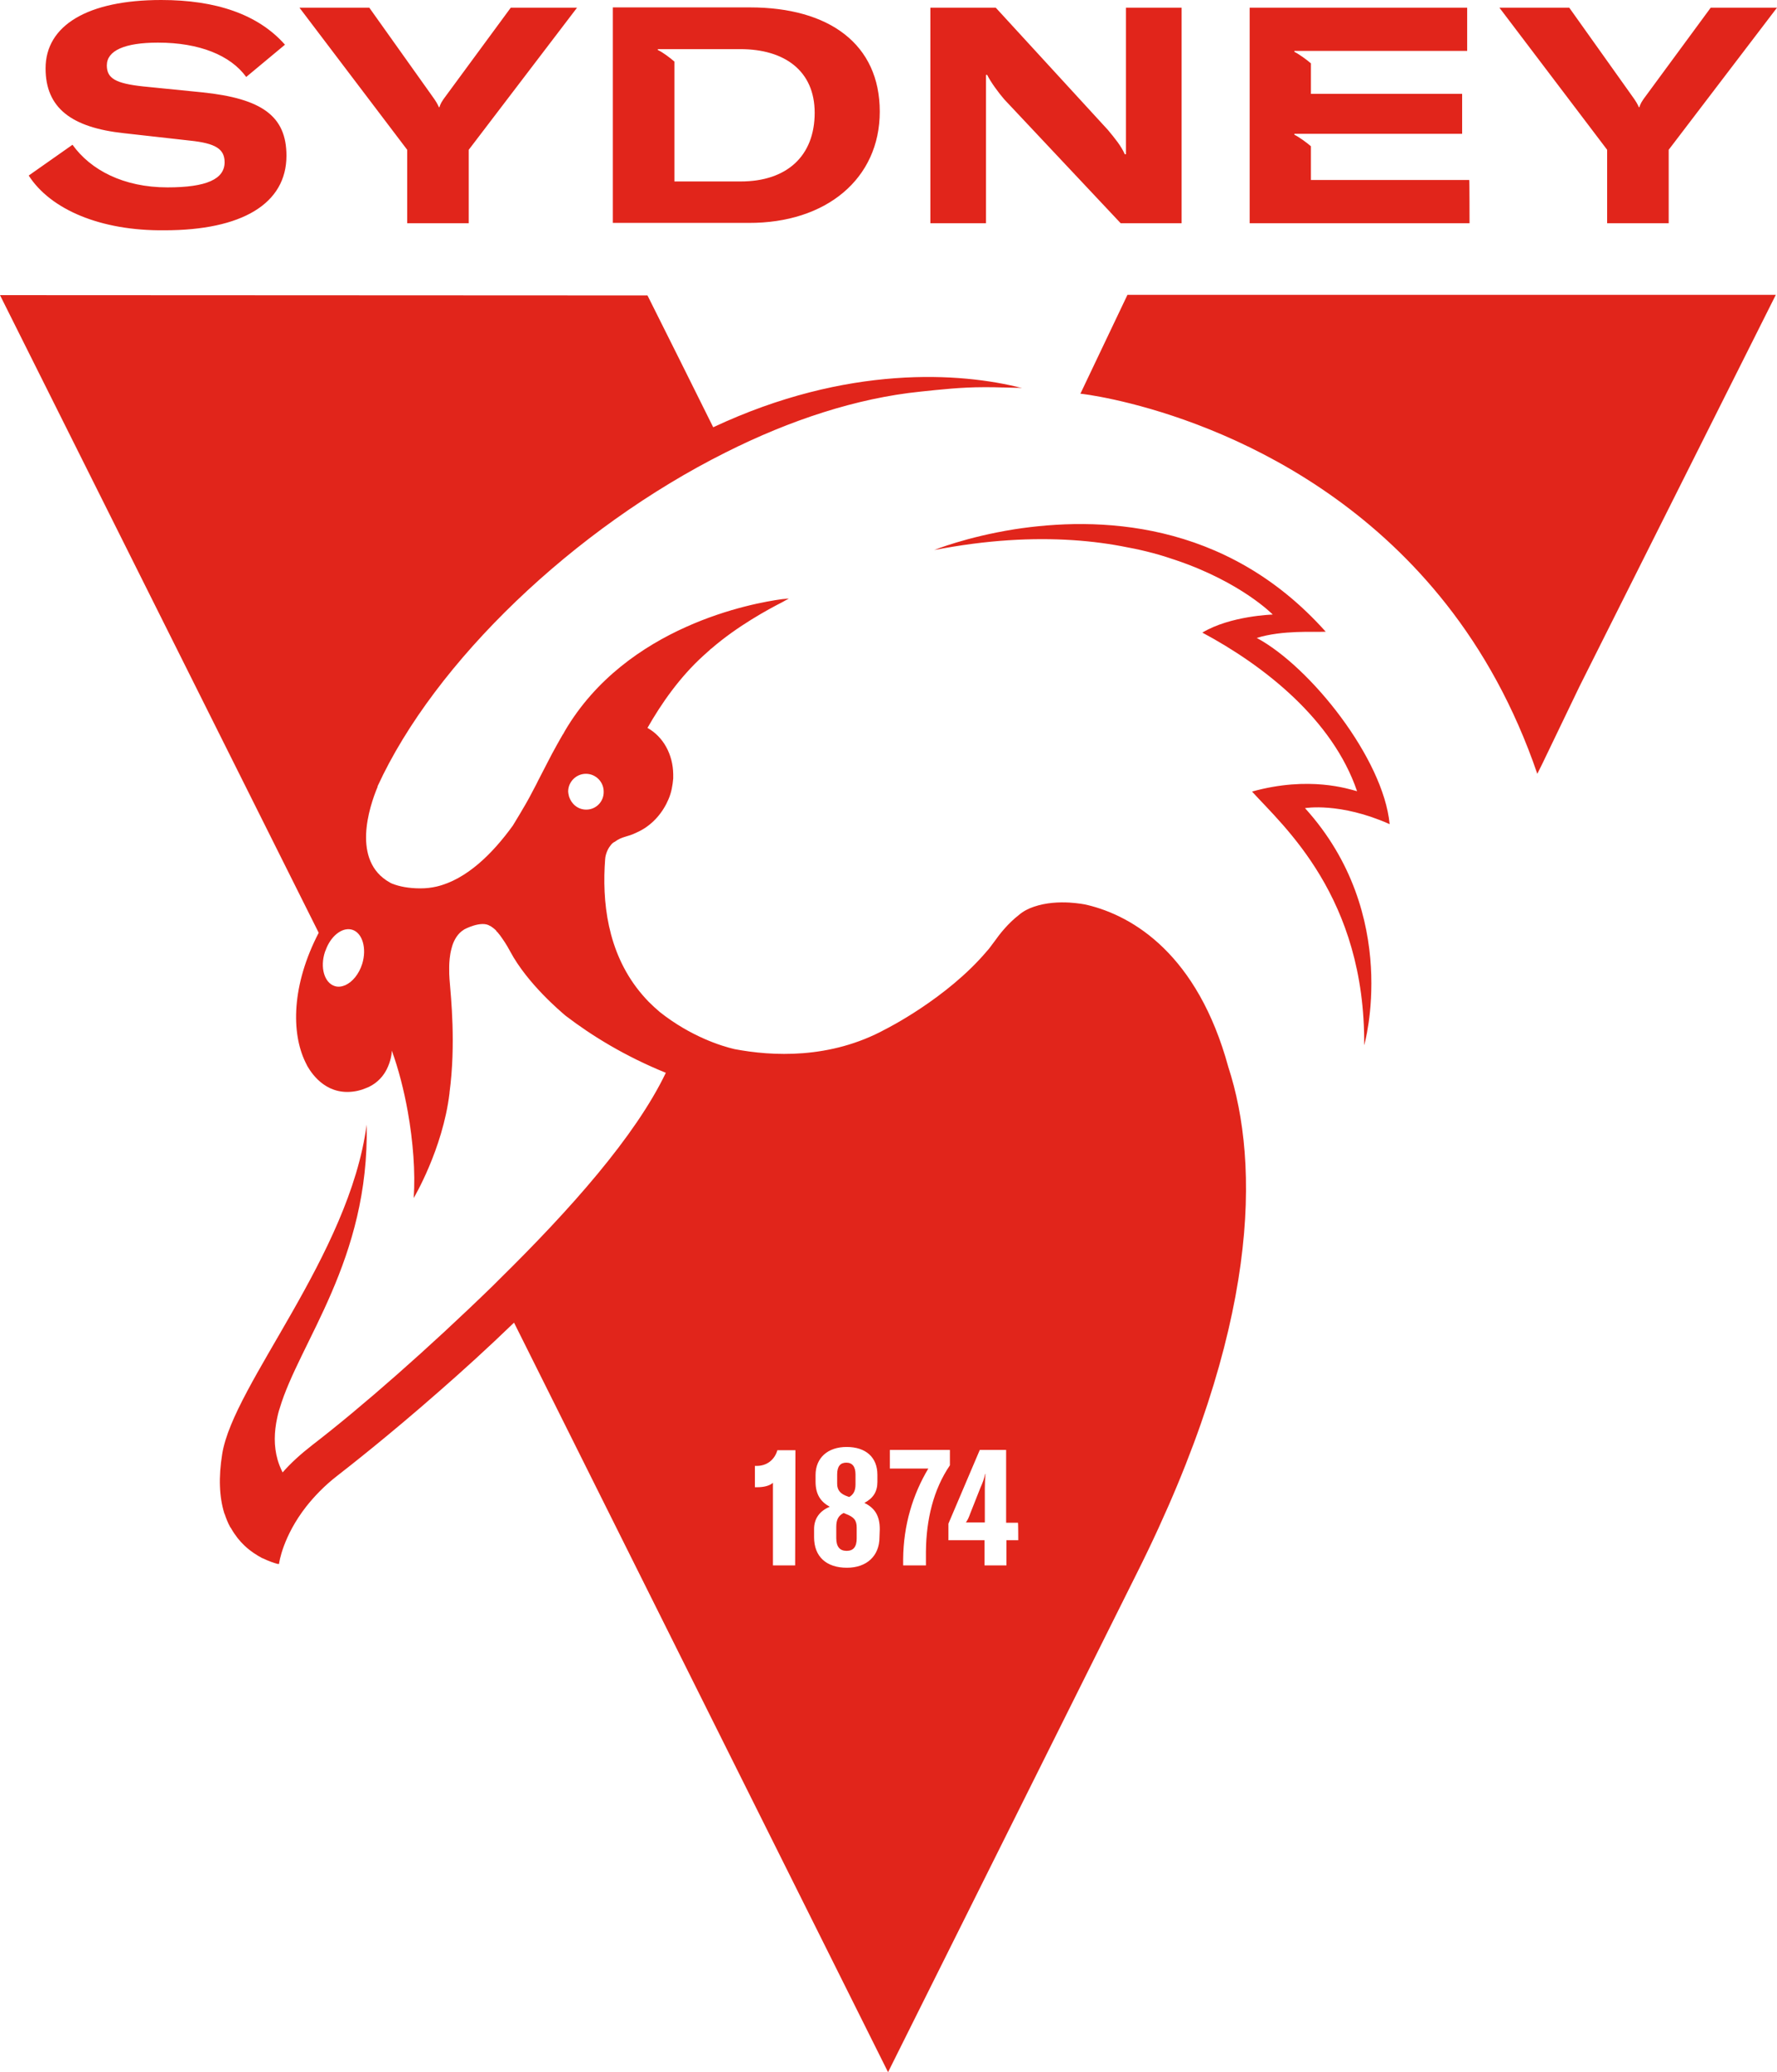 <?xml version="1.0" encoding="utf-8"?>
<!-- Generator: Adobe Illustrator 25.0.0, SVG Export Plug-In . SVG Version: 6.00 Build 0)  -->
<svg version="1.1" id="Layer_1" xmlns="http://www.w3.org/2000/svg" xmlns:xlink="http://www.w3.org/1999/xlink" x="0px" y="0px"
	 width="600.5px" height="700px" viewBox="0 0 600.5 700" style="enable-background:new 0 0 600.5 700;" xml:space="preserve">
<style type="text/css">
	.st0{fill:#E1251B;}
</style>
<path class="st0" d="M297.3,37.7c0-22.8-17.1-35.2-43.9-35.2h-46.3v72.8H253C279.2,75.4,297.3,60.4,297.3,37.7z M227.9,61.3V20.8
	c-1.5-1.3-4-3.2-5.6-3.9v-0.3h27.9c14.9,0,25.1,7.3,25.1,21.5c0,14.6-9.4,23.2-25,23.2H227.9z M496.6,75.4h-74.3V2.6h73.5v14.6
	h-58.4v0.3c1.6,0.8,4.1,2.6,5.6,3.9v10.3h51.1v13.5h-56.7v0.3c1.6,0.8,4.1,2.6,5.6,3.9v11.4h53.5C496.6,60.8,496.6,75.4,496.6,75.4z
	 M333.2,75.4h-18.8V2.6h22.1l37.9,41.3c2.4,2.9,4.4,5.3,5.7,8.2h0.4V41.7V2.6h18.8v72.8h-20.6l-39.3-41.8c-2-2.3-4.7-6-5.8-8.3h-0.4
	v10.2V75.4z M75.9,54.8c0-4.5-3.1-6.4-11.7-7.3L41.9,45c-17.7-1.9-26.5-8.5-26.5-21.9C15.4,8.6,29.6,0,54.5,0
	c18.4,0,32.7,4.8,41.8,15.1L83.2,26c-5.3-7.3-15.8-11.6-29.8-11.6c-11.3,0-17.3,2.7-17.3,7.7c0,4.4,3,6.1,12.3,7.1l20,2
	c20.1,2.1,28.4,8,28.4,21.4c0,16.2-15,25.2-41.3,25.2C34,78,17.1,70.8,9.7,59.3l14.8-10.4c6.1,8.5,17.2,14.4,32.1,14.4
	C69.8,63.3,75.9,60.5,75.9,54.8z M137.6,75.4V50.6l-36.4-48h23.6l21,29.5c1.6,2.2,2.1,3.1,2.5,4.1h0.2c0.3-1,0.7-1.9,2.4-4.1
	l21.7-29.5H195l-36.6,48v24.8C158.4,75.4,137.6,75.4,137.6,75.4z M543.1,75.4V50.6l-36.4-48h23.6l21,29.5c1.6,2.2,2.1,3.1,2.5,4.1
	h0.2c0.3-1,0.7-1.9,2.4-4.1l21.7-29.5h22.4l-36.6,48v24.8C563.8,75.4,543.1,75.4,543.1,75.4z"/>
<path class="st0" d="M533.7,232L533.7,232L533.7,232l-12.6,26.2l-1.6,3.2c-7.8-22.8-18.5-41.7-30.7-57.2
	c-46.5-59.1-114.3-70-122.8-71.1c-0.3,0-0.6-0.1-0.9-0.1l4.9-10.3l11-23.1l219.1,0L533.7,232z M441,273c32.7,36.1,20,80.1,20,80.1
	l0,0.1c0.4-50.2-27.3-74.1-37.9-85.8c19.4-5.4,32.8-0.8,35.2-0.2c0.2,0,0.3,0.1,0.3,0.1c-8.3-24.4-31.7-42.6-52.3-53.6
	c9.5-5.7,23.8-6.1,23.8-6.1s-10.6-10.9-32.8-18.4c-4.9-1.7-10.3-3.2-16.3-4.3c-11.3-2.3-24.7-3.4-40.1-2.4
	c-7.9,0.5-16.3,1.6-25.2,3.3v0c0,0,10.8-4.4,27.1-7c27.7-4.3,71.2-3.5,105.2,34.6l0,0l0,0c-4,0.2-14.6-0.6-23.3,2.1
	c18.2,9.8,42.8,40.8,44.9,62.9C452.7,270.9,441,273,441,273z M384.1,531.6c41.8-83.4,41.6-138.5,31-171.1
	c-10.4-38.1-32.2-51.1-47.7-54.8c-0.7-0.2-3-0.6-6-0.8c-3.5-0.2-7.9,0-12,1.4c-1.8,0.6-3.6,1.5-5.1,2.8c-3.6,2.8-6.4,6.3-8.3,9
	c-0.5,0.7-1,1.3-1.5,2c-0.3,0.4-0.6,0.8-1,1.2c-13.6,16.1-34.3,26.4-34.3,26.4c-18.7,10.2-38.4,9.1-51,6.7
	c-4.3-1-14.7-4.2-25.2-12.5c-1.3-1.1-2.6-2.3-3.8-3.5c-0.7-0.7-1.4-1.5-2.1-2.3c-0.3-0.4-0.7-0.8-1-1.2
	c-10.9-13.5-12.7-30.5-11.6-44.7l0,0c0,0,0,0,0,0c0-0.4,0.3-2.8,1.9-4.7c0.2-0.3,0.5-0.6,0.9-0.9c0.1,0,0.1-0.1,0.2-0.1
	c0,0,0.1-0.1,0.2-0.1c2.7-2,4.1-1.5,7.5-3.2c0,0,0,0,0,0c4.1-1.8,7.7-5.2,10-9.7c0.2-0.5,0.5-1,0.7-1.5c1-2.3,1.4-4.7,1.6-7
	c0-0.4,0-0.9,0-1.3c0-0.1,0-0.1,0-0.2c-0.1-6.6-3.3-12.6-8.7-15.6c4.6-8.1,10.9-17.2,19-24.5c0.6-0.6,1.3-1.1,1.9-1.7
	c0.1-0.1,0.2-0.1,0.2-0.2c0,0,0.1,0,0.1-0.1c0.1-0.1,0.2-0.2,0.4-0.3c8.9-7.7,19.3-13.3,24-15.7c0.7-0.4,1.4-0.8,2.2-1.2
	c0,0,0,0,0,0l0,0h0c-0.7,0.1-1.6,0.1-2.3,0.2c-9.8,1.3-52.5,9-73.4,44.5c-0.2,0.4-0.4,0.7-0.6,1.1c0,0,0,0,0,0c0,0-0.1,0.1-0.1,0.1
	c-0.5,0.9-1.3,2.2-2.1,3.7c-1,1.8-2.1,3.8-3.2,6c-1,1.9-2,3.9-3,5.8c-0.9,1.9-1.9,3.6-2.7,5.2c0,0,0,0,0,0
	c-1.6,3.1-5.9,10.1-5.9,10.1h0c-6.8,9.4-15.6,18.2-25.8,20.6c-1.8,0.4-3.5,0.6-5.4,0.6c-3.9,0-7.1-0.6-9.6-1.6
	c-0.3-0.1-0.6-0.3-0.8-0.4c-13-7.3-6.9-25.6-4.1-32.3c0,0,0-0.1,0-0.1c0,0,0-0.1,0-0.1c19.3-42,66.3-87.1,117.7-112.8
	c21.7-10.9,44.2-18.3,65.7-20.5c6.7-0.7,13.8-1.5,21.5-1.5l0,0c0,0,0.1,0,0.1,0c2.1,0,4.2,0,6.3,0.1c0.1,0,0.3,0,0.4,0
	c1.3,0,2.6,0.1,3.9,0.1c0.7,0,1.5,0,2.2,0.1c-20.6-5.3-59.1-8-104.3,13.2c0,0,0,0-0.1,0l-0.4-0.8l-10.6-21.3l-11.2-22.4L0,99.7
	l107.7,215.4c-9.2,17.7-9.3,33.8-4.5,43.7l0.7,1.4c1.8,3.1,7,10.4,16.9,8.3c0.8-0.2,1.6-0.4,2.3-0.7c0.5-0.2,1-0.4,1.5-0.6
	c3.1-1.5,5-3.8,6.1-6c1.3-2.6,1.7-5.1,1.7-6.3c2.3,6.3,4.1,13.4,5.4,20.6c1.8,10.1,2.6,20.5,2,29.2c0,0,9.8-16.4,12.1-35.4
	c0-0.1,0-0.1,0-0.2c2.2-16.5,0.5-32,0-38.4c-0.1-1.1-0.1-2.2-0.1-3.3c0-0.2,0-0.3,0-0.5l0,0c0,0,0-0.1,0-0.1c0-0.5,0-2.4,0.4-4.7h0
	c0,0,0.2-1.2,0.7-2.8c0.6-1.8,1.8-4,3.8-5.2c0,0,0.1,0,0.1-0.1l0,0c0,0,5.9-3.2,8.8-1.2c0,0,0,0,0.1,0c0.6,0.4,1.2,0.8,1.9,1.5
	c0.1,0.1,0.1,0.2,0.2,0.3c0,0,0,0.1,0.1,0.1c0.1,0.1,0.2,0.2,0.3,0.3c0.2,0.3,0.5,0.6,0.8,1c0,0,0,0,0,0c1,1.4,2.2,3.1,3.4,5.4
	c5.9,11,17.2,20.4,18.7,21.7c8.9,6.8,20.1,13.7,33.9,19.3c-10.3,21.5-32.5,46.4-56.2,69.7c-0.6,0.6-1.2,1.2-1.8,1.8
	c-0.1,0.1-0.2,0.2-0.3,0.3l0,0c0,0-0.1,0.1-0.1,0.1c-21.8,21.2-44.5,41.1-61,53.8c-4,3.1-7.4,6.2-10.1,9.3c0,0,0,0,0,0
	c-0.7-1.4-1.3-2.9-1.7-4.3c-1.3-4.6-1.2-9.3-0.1-14.3c0.4-1.9,0.8-3,0.8-3l0,0c6.6-22.3,30.4-50.2,29.4-95.9
	c-5.8,44.1-45,87.7-48.8,111.2c-1.3,8-1,14.6,0.7,20.1l0,0c0,0.1,0,0.1,0.1,0.2c0.5,1.5,1.1,3,1.8,4.3c0,0.1,0.1,0.2,0.2,0.3
	c0.1,0.1,0.1,0.2,0.2,0.3c1.3,2.3,2.9,4.3,4.5,5.8c2,1.9,4.2,3.3,6.1,4.3c0,0,0,0,0.1,0c1,0.5,2,0.9,2.8,1.2c0,0,0,0,0,0
	c0.9,0.3,1.7,0.6,2.2,0.7c0,0,0.1,0,0.1,0s0.1,0,0.1,0c0,0,0.1,0,0.1,0c0,0,0,0,0,0c0.2,0,0.2,0,0.2,0c0-0.4,1.3-9.3,9.2-19.4
	c2.7-3.4,6.1-7,10.5-10.4c3.6-2.8,17.2-13.4,34.4-28.5c7.9-6.9,16.5-14.7,25.3-23.2l0.8,1.6L300.1,700L384.1,531.6z M122.4,325.6
	c-1.1,3.5-3.3,6.1-5.7,7.2c-1.2,0.5-2.4,0.7-3.6,0.3c-3.5-1.1-5-6.3-3.3-11.5c0.2-0.5,0.4-1,0.6-1.5c1.9-4.4,5.6-7,8.7-6
	C122.5,315.2,124,320.4,122.4,325.6z M198.1,273.5c-2.8,0-5-1.9-5.8-4.4c-0.1-0.3-0.1-0.6-0.2-0.9c0-0.2-0.1-0.5-0.1-0.8
	c0,0,0,0,0,0c0-3.3,2.7-6,6-6c3.3,0,6,2.7,6,6C204.1,270.8,201.4,273.5,198.1,273.5z M268.7,528.8h-7.5v-27.9
	c-1.2,1.1-3.3,1.5-5.3,1.5h-0.8v-7.2h0.6c3.3,0,6-1.9,7-5.3h6.1L268.7,528.8L268.7,528.8z M297.2,519.3c0,6.3-4.3,10.3-11,10.3
	c-7,0-11.1-3.8-11.1-10.3v-2.8c0-3.5,1.9-6.1,5.3-7.5c-3.1-1.7-4.8-4.2-4.8-8.5v-2.2c0-5.8,4.1-9.5,10.5-9.5
	c6.5,0,10.4,3.5,10.4,9.4v2.4c0,3.3-1.4,5.5-4.4,7.1c3.5,1.7,5.2,4.3,5.2,8.9L297.2,519.3L297.2,519.3z M313,528.8h-7.8v-2.1
	c0.1-11.6,3.3-21.9,8.5-30.6h-13v-6.3h20.3v5.2c-5.6,8.2-8,18.4-8.1,29.1V528.8L313,528.8z M344.1,520.3h-4v8.5h-7.4v-8.5h-12.2
	v-5.6l10.6-24.9h8.9v24.6h4C344.1,514.4,344.1,520.3,344.1,520.3z M282.9,501.2v-3.1c0-2.8,1.1-4,3.1-4s3.1,1.3,3.1,4v3.3
	c0,2.1-0.6,3.4-2.1,4.3l-0.6-0.2C284.1,504.7,282.9,503.5,282.9,501.2z M289.5,516.1v3.6c0,2.8-1.1,4.2-3.4,4.2
	c-2.3,0-3.5-1.4-3.5-4.3v-3.8c0-2.4,0.7-3.8,2.5-4.7l0.7,0.3C288.6,512.5,289.5,513.5,289.5,516.1z M332.9,497.9h0.1
	c-0.1,1.5-0.2,3.3-0.2,4.8v11.6h-6.4c0.6-0.8,1-1.7,1.5-3.1l3.4-8.6C332.1,500.8,332.6,499.5,332.9,497.9z"/>
</svg>
